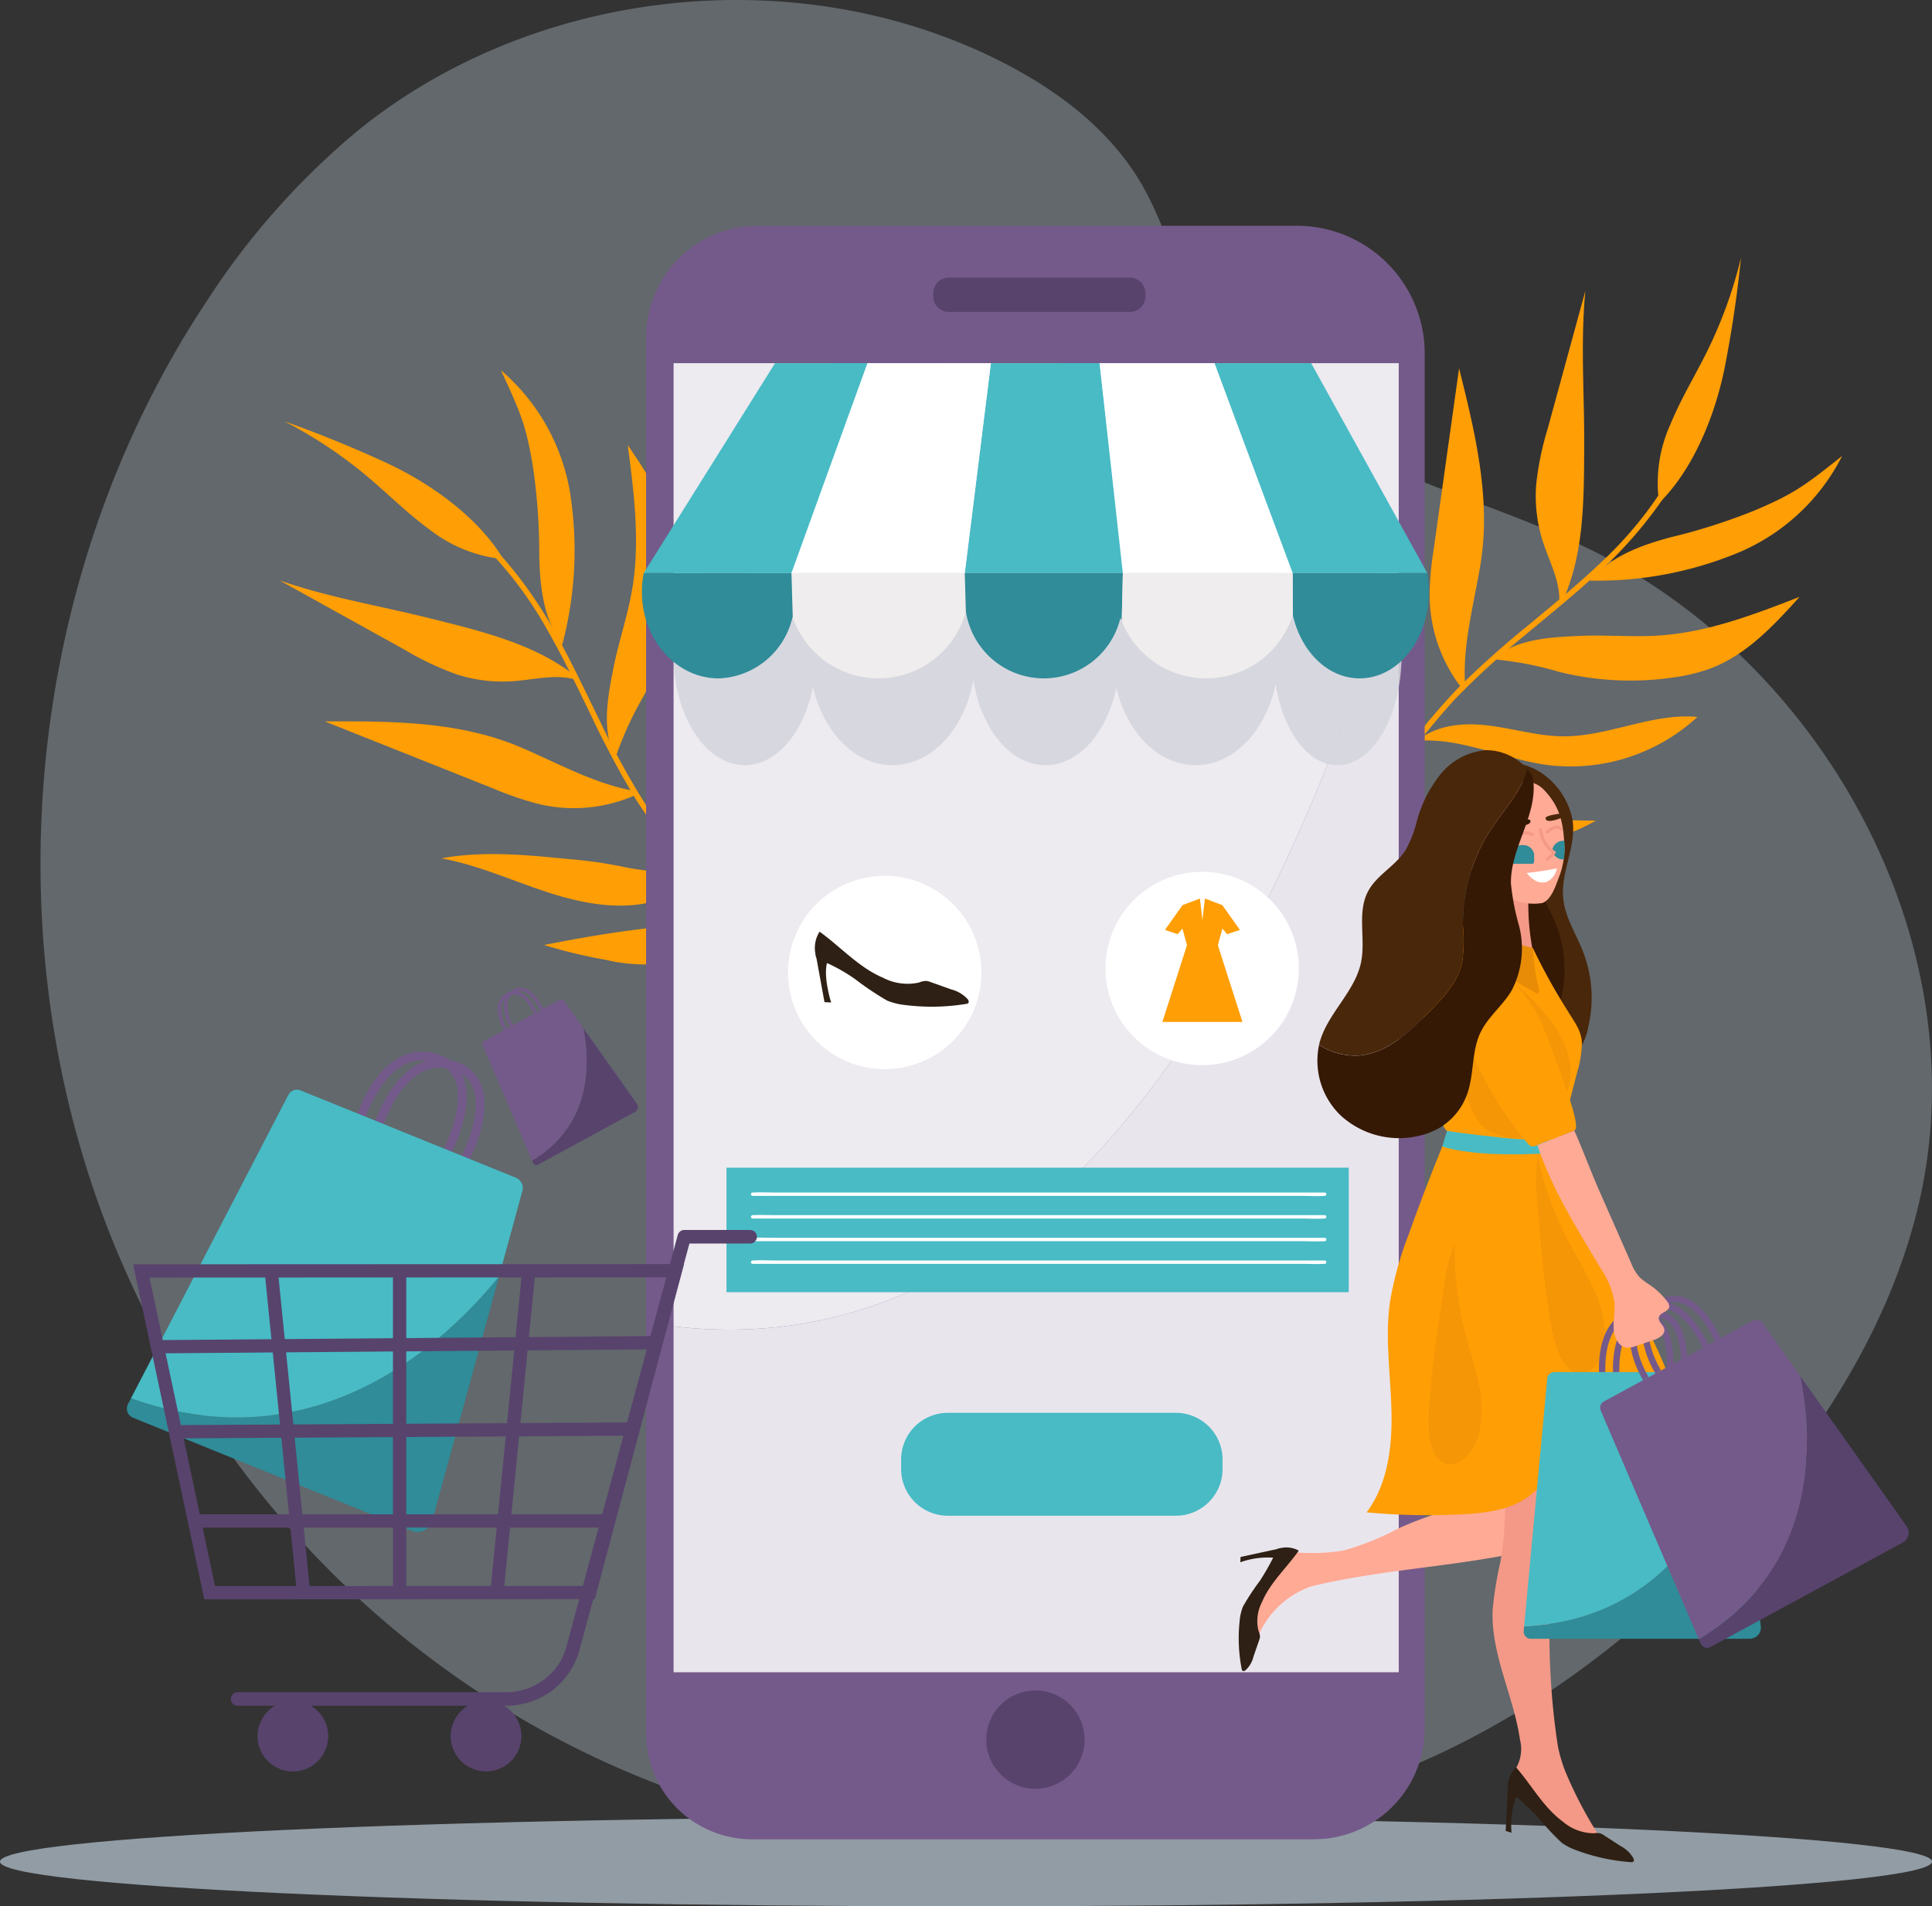 <svg id="Group_427" data-name="Group 427" xmlns="http://www.w3.org/2000/svg" xmlns:xlink="http://www.w3.org/1999/xlink" width="174.394" height="172.122" viewBox="0 0 174.394 172.122">
  <rect x="0" y="0" width="174.394" height="172.122" fill="#333333" stroke="none"/>
  <defs>
    <clipPath id="clip-path">
      <rect id="Rectangle_1350" data-name="Rectangle 1350" width="174.394" height="172.122" fill="none"/>
    </clipPath>
    <clipPath id="clip-path-3">
      <rect id="Rectangle_1327" data-name="Rectangle 1327" width="170.739" height="165.853" fill="none"/>
    </clipPath>
    <clipPath id="clip-path-4">
      <rect id="Rectangle_1328" data-name="Rectangle 1328" width="174.394" height="8.071" fill="none"/>
    </clipPath>
    <clipPath id="clip-path-5">
      <rect id="Rectangle_1329" data-name="Rectangle 1329" width="65.456" height="87.266" fill="none"/>
    </clipPath>
    <clipPath id="clip-path-6">
      <rect id="Rectangle_1330" data-name="Rectangle 1330" width="65.456" height="101.2" fill="none"/>
    </clipPath>
    <clipPath id="clip-path-7">
      <rect id="Rectangle_1331" data-name="Rectangle 1331" width="65.719" height="36.296" fill="none"/>
    </clipPath>
    <clipPath id="clip-path-8">
      <rect id="Rectangle_1332" data-name="Rectangle 1332" width="13.618" height="9.504" fill="none"/>
    </clipPath>
    <clipPath id="clip-path-9">
      <rect id="Rectangle_1333" data-name="Rectangle 1333" width="14.271" height="9.504" fill="none"/>
    </clipPath>
    <clipPath id="clip-path-10">
      <rect id="Rectangle_1334" data-name="Rectangle 1334" width="12.3" height="9.504" fill="none"/>
    </clipPath>
    <clipPath id="clip-path-11">
      <rect id="Rectangle_1336" data-name="Rectangle 1336" width="33.591" height="23.068" fill="none"/>
    </clipPath>
    <clipPath id="clip-path-12">
      <rect id="Rectangle_1343" data-name="Rectangle 1343" width="4.771" height="19.981" fill="none"/>
    </clipPath>
    <clipPath id="clip-path-13">
      <rect id="Rectangle_1344" data-name="Rectangle 1344" width="6.245" height="19.57" fill="none"/>
    </clipPath>
    <clipPath id="clip-path-14">
      <rect id="Rectangle_1345" data-name="Rectangle 1345" width="10.206" height="14.17" fill="none"/>
    </clipPath>
    <clipPath id="clip-path-15">
      <rect id="Rectangle_1346" data-name="Rectangle 1346" width="2.22" height="1.682" fill="none"/>
    </clipPath>
    <clipPath id="clip-path-16">
      <rect id="Rectangle_1347" data-name="Rectangle 1347" width="1.123" height="1.674" fill="none"/>
    </clipPath>
    <clipPath id="clip-path-17">
      <rect id="Rectangle_1348" data-name="Rectangle 1348" width="21.409" height="17.644" fill="none"/>
    </clipPath>
  </defs>
  <g id="Group_426" data-name="Group 426" clip-path="url(#clip-path)">
    <g id="Group_425" data-name="Group 425">
      <g id="Group_424" data-name="Group 424" clip-path="url(#clip-path)">
        <g id="Group_381" data-name="Group 381" transform="translate(3.655)" opacity="0.3">
          <g id="Group_380" data-name="Group 380">
            <g id="Group_379" data-name="Group 379" clip-path="url(#clip-path-3)">
              <path id="Path_529" data-name="Path 529" d="M79.888,165.853c-29.867-4.992-53.767-24.089-65.826-51.866s-9.073-61.571,7.673-86.8A67.849,67.849,0,0,1,35.56,11.641c15.7-12.6,38.722-15.258,56.878-6.576,5.458,2.61,10.615,6.3,13.663,11.529,2.244,3.845,3.234,8.316,5.438,12.184,3.434,6.023,9.522,10.078,15.828,12.961s13.021,4.818,19.244,7.872c21.239,10.425,34.95,35.623,29.749,58.7-2.42,10.738-8.455,20.373-15.674,28.683-14.153,16.291-34.721,28.571-56.253,27.13" transform="translate(-6.727 0)" fill="#d1e3f1"/>
            </g>
          </g>
        </g>
        <g id="Group_384" data-name="Group 384" transform="translate(0 164.051)" opacity="0.6">
          <g id="Group_383" data-name="Group 383">
            <g id="Group_382" data-name="Group 382" clip-path="url(#clip-path-4)">
              <path id="Path_530" data-name="Path 530" d="M174.394,305.955c0,2.229-39.039,4.036-87.2,4.036S0,308.183,0,305.955s39.039-4.036,87.2-4.036,87.2,1.807,87.2,4.036" transform="translate(0 -301.919)" fill="#d1e3f1"/>
            </g>
          </g>
        </g>
        <path id="Path_531" data-name="Path 531" d="M221.415,116.566A31.351,31.351,0,0,1,226,108.159a71.522,71.522,0,0,1,6.2-7.891,71.8,71.8,0,0,1,6.329-5.789c2.21-1.845,4.454-3.652,6.569-5.609a38.076,38.076,0,0,0,5.626-6.33q.3-.434.578-.879c.171-.271-.258-.52-.429-.25a34.693,34.693,0,0,1-5.481,6.5c-2.082,1.986-4.314,3.8-6.526,5.641a84.091,84.091,0,0,0-6.42,5.742,64.653,64.653,0,0,0-6.238,7.723,38.043,38.043,0,0,0-4.879,8.3q-.212.551-.391,1.113c-.1.3.382.436.479.132" transform="translate(-100.882 -37.123)" fill="#ff9e05"/>
        <path id="Path_532" data-name="Path 532" d="M275.495,64.974a12.791,12.791,0,0,1,1.028-7.128c.922-2.253,2.2-4.34,3.28-6.522a40.514,40.514,0,0,0,3.079-8.493q-.5,4.933-1.449,9.8c-.837,4.293-2.815,9.277-5.939,12.338" transform="translate(-125.729 -19.558)" fill="#ff9e05"/>
        <path id="Path_533" data-name="Path 533" d="M264.493,86.581c1.84-1.906,4.454-2.837,7.016-3.508a53.283,53.283,0,0,0,7.542-2.428c3.381-1.45,4.334-2.109,7.806-4.885a18.549,18.549,0,0,1-9.293,8.7,33.26,33.26,0,0,1-13.518,2.558" transform="translate(-120.574 -34.595)" fill="#ff9e05"/>
        <path id="Path_534" data-name="Path 534" d="M257.237,76.559c.148-1.919-.855-3.71-1.451-5.54a13.5,13.5,0,0,1-.625-5.166A26.917,26.917,0,0,1,256.2,60.78l3.405-12.462c-.455,4.688-.079,9.413-.106,14.124s.005,9.741-2,14" transform="translate(-116.499 -22.064)" fill="#ff9e05"/>
        <path id="Path_535" data-name="Path 535" d="M248.762,104.434c1.97-1.462,4.825-1.616,7.276-1.726s4.909.129,7.355-.046c4.351-.309,8.495-1.9,12.563-3.48-2.3,2.539-4.719,5.161-7.909,6.412a15.78,15.78,0,0,1-3.47.863,26.889,26.889,0,0,1-10.236-.477,30.707,30.707,0,0,0-5.757-1.137" transform="translate(-113.513 -45.291)" fill="#ff9e05"/>
        <path id="Path_536" data-name="Path 536" d="M240.452,90.141a13.692,13.692,0,0,1-2.951-8.757,28.594,28.594,0,0,1,.362-3.818q1.147-8.181,2.294-16.363c1.45,5.806,2.909,11.81,1.931,17.714-.61,3.684-1.682,7.477-1.368,11.2" transform="translate(-108.452 -27.948)" fill="#ff9e05"/>
        <path id="Path_537" data-name="Path 537" d="M235.478,121.258c1.719-1.47,4.195-1.665,6.439-1.386s4.444.958,6.706.973c4.1.027,8.044-2.133,12.127-1.749a16.894,16.894,0,0,1-13.679,4.32c-3.762-.53-7.807-2.489-11.592-2.158" transform="translate(-107.529 -54.363)" fill="#ff9e05"/>
        <path id="Path_538" data-name="Path 538" d="M227.771,109.081a33.639,33.639,0,0,0-2.366-3.427c-1.875-2.884-2.137-6.525-1.9-9.957s.92-6.85.713-10.283c1.571,3.5,2.126,7.364,2.665,11.166a40.472,40.472,0,0,1,.494,4.94c.047,2.645.862,4.958.392,7.561" transform="translate(-102.028 -39.003)" fill="#ff9e05"/>
        <path id="Path_539" data-name="Path 539" d="M228.629,133.918c1.189-1.3,3.275-.983,5-.622a71.7,71.7,0,0,0,14.839,1.514c-5.929,3.4-14.508,3.382-19.84-.892" transform="translate(-104.401 -60.723)" fill="#ff9e05"/>
        <path id="Path_540" data-name="Path 540" d="M220.722,122.175a17.016,17.016,0,0,1-4.514-4.963,15.25,15.25,0,0,1-1.3-6.08,45.139,45.139,0,0,1-.023-5.725c2.325,5.01,4.9,11.051,5.909,16.482" transform="translate(-98.087 -48.133)" fill="#ff9e05"/>
        <path id="Path_541" data-name="Path 541" d="M108.772,128.616a31.356,31.356,0,0,1-7.076-6.452,71.434,71.434,0,0,1-6.193-7.894,71.936,71.936,0,0,1-4.12-7.523c-1.267-2.585-2.489-5.2-3.887-7.713a38.1,38.1,0,0,0-4.813-6.969q-.35-.392-.716-.77c-.223-.23-.567.127-.345.357a34.681,34.681,0,0,1,5.015,6.869c1.434,2.494,2.671,5.094,3.93,7.679a84.325,84.325,0,0,0,4.052,7.6,64.718,64.718,0,0,0,6.02,7.894,38.058,38.058,0,0,0,6.9,6.711q.485.337.989.645c.273.166.513-.267.242-.434" transform="translate(-37.239 -41.655)" fill="#ff9e05"/>
        <path id="Path_542" data-name="Path 542" d="M67,82.453a12.792,12.792,0,0,1-6.681-2.692c-1.969-1.431-3.693-3.168-5.555-4.736a40.493,40.493,0,0,0-7.518-5.009q4.673,1.656,9.181,3.736c3.971,1.833,8.343,4.939,10.574,8.7" transform="translate(-21.573 -31.973)" fill="#ff9e05"/>
        <path id="Path_543" data-name="Path 543" d="M88.42,85.813c-1.414-2.239-1.7-5-1.741-7.648a53.285,53.285,0,0,0-.567-7.9c-.6-3.629-1.019-4.711-2.891-8.743a18.547,18.547,0,0,1,6.245,11.094,33.261,33.261,0,0,1-.726,13.738" transform="translate(-38.002 -28.092)" fill="#ff9e05"/>
        <path id="Path_544" data-name="Path 544" d="M73.3,105.441c-1.829-.6-3.807-.051-5.727.093a13.487,13.487,0,0,1-5.166-.619,26.919,26.919,0,0,1-4.681-2.217l-11.3-6.269c4.446,1.556,9.125,2.313,13.694,3.458s9.464,2.309,13.128,5.269" transform="translate(-21.203 -44.033)" fill="#ff9e05"/>
        <path id="Path_545" data-name="Path 545" d="M101.348,101.611c-.951-2.26-.423-5.071.052-7.477s1.29-4.738,1.7-7.156c.734-4.3.17-8.7-.4-13.029,1.92,2.837,3.893,5.81,4.349,9.205a15.734,15.734,0,0,1,.015,3.575,26.889,26.889,0,0,1-2.894,9.83,30.759,30.759,0,0,0-2.473,5.322" transform="translate(-46.038 -33.768)" fill="#ff9e05"/>
        <path id="Path_546" data-name="Path 546" d="M82.144,126.461a13.694,13.694,0,0,1-9.208.785,28.6,28.6,0,0,1-3.623-1.258l-15.349-6.116c5.983-.029,12.163-.02,17.665,2.332,3.434,1.468,6.864,3.41,10.553,3.989" transform="translate(-24.642 -54.736)" fill="#ff9e05"/>
        <path id="Path_547" data-name="Path 547" d="M111.947,120.235c-1.019-2.019-.621-4.471.183-6.584s1.987-4.09,2.538-6.283c1-3.976-.161-8.32,1.182-12.195a16.89,16.89,0,0,1,.947,14.313c-1.408,3.53-4.272,6.993-4.85,10.748" transform="translate(-50.841 -43.46)" fill="#ff9e05"/>
        <path id="Path_548" data-name="Path 548" d="M97.155,144.482a33.642,33.642,0,0,0-3.891,1.484c-3.247,1.136-6.846.525-10.123-.522s-6.434-2.521-9.819-3.135c3.777-.694,7.659-.316,11.48.064a40.5,40.5,0,0,1,4.916.693c2.58.582,5.02.34,7.438,1.415" transform="translate(-33.482 -64.808)" fill="#ff9e05"/>
        <path id="Path_549" data-name="Path 549" d="M121.713,134.687c-.982-1.464-.177-3.414.584-5.005a71.688,71.688,0,0,0,5-14.055c1.89,6.566-.161,14.9-5.579,19.06" transform="translate(-55.372 -52.8)" fill="#ff9e05"/>
        <path id="Path_550" data-name="Path 550" d="M108.059,153.761a17.009,17.009,0,0,1-5.893,3.205,15.246,15.246,0,0,1-6.215-.179,45.085,45.085,0,0,1-5.567-1.338c5.419-1.068,11.9-2.137,17.414-1.824" transform="translate(-41.273 -70.126)" fill="#ff9e05"/>
        <path id="Path_551" data-name="Path 551" d="M167.618,183.2H116.892a9.561,9.561,0,0,1-9.561-9.561V47.591A10.073,10.073,0,0,1,117.4,37.518h48.675a11.539,11.539,0,0,1,11.539,11.538V173.2a10,10,0,0,1-10,10" transform="translate(-49.012 -17.132)" fill="#745a8a"/>
        <path id="Path_552" data-name="Path 552" d="M172.783,49.235H156.445a1.408,1.408,0,0,1-1.408-1.408v-.286a1.407,1.407,0,0,1,1.408-1.407h16.338a1.407,1.407,0,0,1,1.407,1.407v.286a1.408,1.408,0,0,1-1.407,1.408" transform="translate(-70.796 -21.067)" fill="#58436d"/>
        <path id="Path_553" data-name="Path 553" d="M172.718,285.339a4.438,4.438,0,1,1-4.439-4.438,4.438,4.438,0,0,1,4.439,4.438" transform="translate(-74.816 -128.27)" fill="#58436d"/>
        <g id="Group_387" data-name="Group 387" transform="translate(60.802 32.79)" opacity="0.87">
          <g id="Group_386" data-name="Group 386">
            <g id="Group_385" data-name="Group 385" clip-path="url(#clip-path-5)">
              <path id="Path_554" data-name="Path 554" d="M177.356,77.345v-17H111.9v86.971c40.46,4.688,59.332-47.808,65.456-69.972" transform="translate(-111.9 -60.346)" fill="#fff"/>
            </g>
          </g>
        </g>
        <g id="Group_390" data-name="Group 390" transform="translate(60.802 49.789)" opacity="0.84">
          <g id="Group_389" data-name="Group 389">
            <g id="Group_388" data-name="Group 388" clip-path="url(#clip-path-6)">
              <path id="Path_555" data-name="Path 555" d="M111.9,161.6v31.228h65.456V91.632c-6.124,22.164-25,74.659-65.456,69.972" transform="translate(-111.9 -91.631)" fill="#fff"/>
            </g>
          </g>
        </g>
        <g id="Group_393" data-name="Group 393" transform="translate(60.802 32.79)" opacity="0.87">
          <g id="Group_392" data-name="Group 392">
            <g id="Group_391" data-name="Group 391" clip-path="url(#clip-path-7)">
              <path id="Path_556" data-name="Path 556" d="M177.481,84.521l-9.7-24.176H123.02L112.054,84.521a15.3,15.3,0,0,0-.153,2.162c0,5.5,2.877,9.959,6.427,9.959,2.9,0,5.355-2.983,6.152-7.078,0,.022.012.043.017.066.945,4.061,3.792,7.012,7.159,7.012,3.557,0,6.532-3.293,7.3-7.708l0-.018c.681,4.424,3.341,7.726,6.52,7.726,3,0,5.535-2.934,6.386-6.977.031.133.07.26.105.391,1.041,3.838,3.8,6.586,7.048,6.586,3.452,0,6.357-3.1,7.228-7.32,0,.011,0,.023.006.034.679,4.2,2.917,7.285,5.575,7.285,3.2,0,5.788-4.458,5.788-9.959a16.945,16.945,0,0,0-.138-2.162" transform="translate(-111.9 -60.346)" fill="#d3d5dd"/>
            </g>
          </g>
        </g>
        <path id="Path_557" data-name="Path 557" d="M162.633,60.345,160.276,79.3h14.339l-2.173-18.956Z" transform="translate(-73.188 -27.556)" fill="#48bbc5"/>
        <path id="Path_558" data-name="Path 558" d="M138.262,60.345,131.32,79.3h15.733l2.358-18.956Z" transform="translate(-59.966 -27.556)" fill="#fff"/>
        <path id="Path_559" data-name="Path 559" d="M118.794,60.345,106.939,79.3h13.332l6.857-18.956Z" transform="translate(-48.833 -27.556)" fill="#48bbc5"/>
        <path id="Path_560" data-name="Path 560" d="M220.965,79.3,210.481,60.345h-8.727L208.7,79.3Z" transform="translate(-92.129 -27.556)" fill="#48bbc5"/>
        <path id="Path_561" data-name="Path 561" d="M193.038,60.345H182.666l2.1,18.956H200.1Z" transform="translate(-83.413 -27.556)" fill="#fff"/>
        <path id="Path_562" data-name="Path 562" d="M131.476,95.231l.12,4.006a8.186,8.186,0,0,0,15.632-.546l-.1-3.46Z" transform="translate(-60.037 -43.486)" fill="#efeded"/>
        <g id="Group_396" data-name="Group 396" transform="translate(57.941 51.745)" style="isolation: isolate">
          <g id="Group_395" data-name="Group 395">
            <g id="Group_394" data-name="Group 394" clip-path="url(#clip-path-8)">
              <path id="Path_563" data-name="Path 563" d="M106.8,95.231a8.767,8.767,0,0,0-.166,1.7c0,4.313,3.111,7.808,6.948,7.808a7.106,7.106,0,0,0,6.651-5.549c.005.018.013.034.018.052l-.119-4.006Z" transform="translate(-106.634 -95.231)" fill="#2f8c98"/>
            </g>
          </g>
        </g>
        <g id="Group_399" data-name="Group 399" transform="translate(87.087 51.745)" style="isolation: isolate">
          <g id="Group_398" data-name="Group 398">
            <g id="Group_397" data-name="Group 397" clip-path="url(#clip-path-9)">
              <path id="Path_564" data-name="Path 564" d="M160.275,95.231l.1,3.46a.143.143,0,0,0,0-.014,7.111,7.111,0,0,0,13.952.587c.034.1.076.2.114.306l.1-4.339Z" transform="translate(-160.275 -95.231)" fill="#2f8c98"/>
            </g>
          </g>
        </g>
        <g id="Group_402" data-name="Group 402" transform="translate(116.686 51.745)" style="isolation: isolate">
          <g id="Group_401" data-name="Group 401">
            <g id="Group_400" data-name="Group 400" clip-path="url(#clip-path-10)">
              <path id="Path_565" data-name="Path 565" d="M226.9,95.231h-12.15l.015,3.792c.735,3.294,3.153,5.712,6.027,5.712,3.456,0,6.257-3.5,6.257-7.808a9.669,9.669,0,0,0-.149-1.7" transform="translate(-214.748 -95.231)" fill="#2f8c98"/>
            </g>
          </g>
        </g>
        <path id="Path_566" data-name="Path 566" d="M186.457,95.231l-.1,4.339A8.2,8.2,0,0,0,201.794,99c0,.009,0,.017.007.027l-.016-3.792Z" transform="translate(-85.099 -43.486)" fill="#efeded"/>
        <path id="Path_567" data-name="Path 567" d="M148.364,154.261a8.729,8.729,0,1,1-8.729-8.729,8.729,8.729,0,0,1,8.729,8.729" transform="translate(-59.776 -66.456)" fill="#fff"/>
        <path id="Path_568" data-name="Path 568" d="M135.773,157.343a15.353,15.353,0,0,1,3.274,1.771,26.5,26.5,0,0,0,2.878,1.926,6.04,6.04,0,0,0,1.671.4,19.15,19.15,0,0,0,5.442-.108.318.318,0,0,0,.2-.082c.081-.094.023-.239-.051-.338a3.028,3.028,0,0,0-1.493-.89l-1.868-.666a1.4,1.4,0,0,0-.434-.1,1.93,1.93,0,0,0-.619.148,4.79,4.79,0,0,1-3.255-.444c-2.169-.923-3.8-2.781-5.705-4.15a2.74,2.74,0,0,0-.384,1.959,1.463,1.463,0,0,0,.106.447.424.424,0,0,0,.242.134" transform="translate(-61.832 -70.689)" fill="#2e2014"/>
        <path id="Path_569" data-name="Path 569" d="M135.637,159.231l.724,3.962.6.034s-.88-2.717-.227-3.977" transform="translate(-61.937 -72.711)" fill="#2e2014"/>
        <path id="Path_570" data-name="Path 570" d="M201.1,153.593a8.729,8.729,0,1,1-8.729-8.729,8.729,8.729,0,0,1,8.729,8.729" transform="translate(-83.858 -66.151)" fill="#fff"/>
        <path id="Path_571" data-name="Path 571" d="M198.107,153.519l.411-1.493.431.5,1.149-.383-1.589-2.24-1.57-.593-.225,1.954-.225-1.954-1.57.593-1.589,2.24,1.149.383.431-.5.412,1.493-2.221,6.93h7.227Z" transform="translate(-88.177 -68.18)" fill="#ff9e05"/>
        <rect id="Rectangle_1335" data-name="Rectangle 1335" width="56.169" height="11.241" transform="translate(65.577 105.431)" fill="#48bbc5"/>
        <path id="Path_572" data-name="Path 572" d="M124.891,198.449h49.563c.664,0,1.343.041,2.007,0,.028,0,.057,0,.085,0a.153.153,0,0,0,0-.305H126.983c-.665,0-1.343-.041-2.007,0-.028,0-.057,0-.085,0a.153.153,0,0,0,0,.305" transform="translate(-56.963 -90.472)" fill="#fff"/>
        <path id="Path_573" data-name="Path 573" d="M124.891,202.213h49.563c.664,0,1.343.041,2.007,0,.028,0,.057,0,.085,0a.153.153,0,0,0,0-.305H126.983c-.665,0-1.343-.041-2.007,0-.028,0-.057,0-.085,0a.153.153,0,0,0,0,.305" transform="translate(-56.963 -92.191)" fill="#fff"/>
        <path id="Path_574" data-name="Path 574" d="M124.891,205.978h49.563c.664,0,1.343.041,2.007,0,.028,0,.057,0,.085,0a.153.153,0,0,0,0-.305H126.983c-.665,0-1.343-.041-2.007,0-.028,0-.057,0-.085,0a.153.153,0,0,0,0,.305" transform="translate(-56.963 -93.91)" fill="#fff"/>
        <path id="Path_575" data-name="Path 575" d="M124.891,209.741h49.563c.664,0,1.343.041,2.007,0,.028,0,.057,0,.085,0a.153.153,0,0,0,0-.305H126.983c-.665,0-1.343-.041-2.007,0-.028,0-.057,0-.085,0a.153.153,0,0,0,0,.305" transform="translate(-56.963 -95.628)" fill="#fff"/>
        <path id="Path_576" data-name="Path 576" d="M174.5,244.06H153.916a4.216,4.216,0,0,1-4.216-4.216v-.857a4.216,4.216,0,0,1,4.216-4.216H174.5a4.216,4.216,0,0,1,4.215,4.216v.857a4.216,4.216,0,0,1-4.215,4.216" transform="translate(-68.359 -107.206)" fill="#48bbc5"/>
        <path id="Path_577" data-name="Path 577" d="M67.9,183.822l-.7-.362c.02-.038,1.929-3.785,1-6.121a2.689,2.689,0,0,0-1.732-1.576,3.506,3.506,0,0,0-2.794.137c-2.338,1.156-3.519,4.671-3.531,4.706l-.75-.246c.052-.157,1.294-3.861,3.928-5.166a4.27,4.27,0,0,1,3.4-.176,3.461,3.461,0,0,1,2.206,2.03c1.067,2.672-.942,6.608-1.027,6.775" transform="translate(-27.117 -79.796)" fill="#745a8a"/>
        <path id="Path_578" data-name="Path 578" d="M70.867,185.027l-.7-.362c.02-.038,1.929-3.785,1-6.121a2.687,2.687,0,0,0-1.732-1.576,3.506,3.506,0,0,0-2.794.137c-2.338,1.156-3.519,4.671-3.531,4.705l-.75-.246c.052-.157,1.294-3.861,3.928-5.166a4.267,4.267,0,0,1,3.4-.176,3.463,3.463,0,0,1,2.206,2.03c1.067,2.672-.942,6.608-1.027,6.775" transform="translate(-28.474 -80.346)" fill="#745a8a"/>
        <g id="Group_405" data-name="Group 405" transform="translate(11.452 115.248)" style="isolation: isolate">
          <g id="Group_404" data-name="Group 404">
            <g id="Group_403" data-name="Group 403" clip-path="url(#clip-path-11)">
              <path id="Path_579" data-name="Path 579" d="M48.637,234.156,54.668,212.1c-4.948,6.1-16.562,16.938-33.223,11.012l-.269.517a.888.888,0,0,0,.454,1.231l25.161,10.207a1.377,1.377,0,0,0,1.845-.913" transform="translate(-21.076 -212.102)" fill="#2f8c98"/>
            </g>
          </g>
        </g>
        <path id="Path_580" data-name="Path 580" d="M54.977,197.934l2.112-7.722a1,1,0,0,0-.589-1.191l-19.426-7.88a.881.881,0,0,0-1.115.411L21.754,208.946c16.662,5.925,28.275-4.914,33.223-11.012" transform="translate(-9.934 -82.686)" fill="#48bbc5"/>
        <path id="Path_581" data-name="Path 581" d="M86.216,166.618l-.266.115c-.006-.014-.623-1.427-1.5-1.707a.986.986,0,0,0-.85.124,1.285,1.285,0,0,0-.611.823,3.351,3.351,0,0,0,.512,2.1l-.245.155a3.581,3.581,0,0,1-.549-2.315,1.566,1.566,0,0,1,.742-1.006,1.27,1.27,0,0,1,1.089-.153c1.005.32,1.653,1.805,1.68,1.868" transform="translate(-37.744 -75.204)" fill="#745a8a"/>
        <path id="Path_582" data-name="Path 582" d="M87.249,166.057l-.266.114c-.006-.014-.623-1.427-1.5-1.706a.986.986,0,0,0-.85.123,1.285,1.285,0,0,0-.611.824,3.354,3.354,0,0,0,.512,2.1l-.245.155a3.58,3.58,0,0,1-.549-2.315,1.565,1.565,0,0,1,.742-1.005,1.271,1.271,0,0,1,1.088-.153c1.006.32,1.653,1.805,1.681,1.868" transform="translate(-38.216 -74.948)" fill="#745a8a"/>
        <path id="Path_583" data-name="Path 583" d="M97.855,177.663l-4.845-6.841c.577,2.821.945,8.635-4.611,11.976l.084.2a.326.326,0,0,0,.454.158l8.748-4.754a.5.5,0,0,0,.171-.735" transform="translate(-40.366 -78.004)" fill="#58436d"/>
        <path id="Path_584" data-name="Path 584" d="M89.243,168.679l-1.7-2.4a.367.367,0,0,0-.475-.11l-6.753,3.67a.321.321,0,0,0-.143.411l4.456,10.4c5.556-3.341,5.187-9.155,4.611-11.976" transform="translate(-36.599 -75.861)" fill="#745a8a"/>
        <path id="Path_585" data-name="Path 585" d="M28.54,240.321,22.113,210.07l49.729-.02-8.055,30.256Zm-4.949-29.054,5.918,27.857,33.357-.015,7.419-27.861Z" transform="translate(-10.098 -95.917)" fill="#58436d"/>
        <rect id="Rectangle_1337" data-name="Rectangle 1337" width="45.028" height="1.197" transform="translate(14.201 120.998) rotate(-0.468)" fill="#58436d"/>
        <rect id="Rectangle_1338" data-name="Rectangle 1338" width="40.824" height="1.197" transform="matrix(1, -0.006, 0.006, 1, 16.335, 128.671)" fill="#58436d"/>
        <rect id="Rectangle_1339" data-name="Rectangle 1339" width="37.046" height="1.197" transform="translate(17.552 136.728)" fill="#58436d"/>
        <path id="Path_586" data-name="Path 586" d="M85.26,204.379l-5.973,0a.623.623,0,0,0-.589.448l-.765,2.829q-.948,3.509-1.9,7.016-1.227,4.537-2.453,9.073l-2.441,9.03-1.833,6.778-.513,1.9a8.536,8.536,0,0,1-.454,1.409,5.635,5.635,0,0,1-5.06,3.254c-.408,0-.815,0-1.223,0l-7.409,0-9.439,0-5.971,0h-.292a.611.611,0,0,0,0,1.221l4.344,0,9.192,0,8.4,0h2.147a7.084,7.084,0,0,0,3.927-1.087,6.91,6.91,0,0,0,2.88-3.983q.159-.584.315-1.167.787-2.912,1.575-5.826l2.354-8.706,2.523-9.331,2.109-7.8,1.107-4.093c.016-.062.034-.125.051-.187l-.589.448,5.973,0a.611.611,0,0,0,0-1.221" transform="translate(-17.516 -93.327)" fill="#58436d"/>
        <path id="Path_587" data-name="Path 587" d="M49.165,285.812a3.188,3.188,0,1,1-3.19-3.186,3.188,3.188,0,0,1,3.19,3.186" transform="translate(-19.539 -129.058)" fill="#58436d"/>
        <path id="Path_588" data-name="Path 588" d="M48.811,287.678a.969.969,0,1,1-.969-.968.969.969,0,0,1,.969.968" transform="translate(-21.405 -130.923)" fill="#58436d"/>
        <path id="Path_589" data-name="Path 589" d="M81.25,285.8a3.188,3.188,0,1,1-3.19-3.187,3.189,3.189,0,0,1,3.19,3.187" transform="translate(-34.19 -129.052)" fill="#58436d"/>
        <path id="Path_590" data-name="Path 590" d="M81.019,287.665a.969.969,0,1,1-.969-.968.969.969,0,0,1,.969.968" transform="translate(-36.112 -130.917)" fill="#58436d"/>
        <rect id="Rectangle_1340" data-name="Rectangle 1340" width="1.197" height="29.201" transform="translate(23.888 114.806) rotate(-5.735)" fill="#58436d"/>
        <rect id="Rectangle_1341" data-name="Rectangle 1341" width="29.201" height="1.197" transform="translate(44.262 143.736) rotate(-84.349)" fill="#58436d"/>
        <rect id="Rectangle_1342" data-name="Rectangle 1342" width="1.197" height="29.056" transform="translate(35.473 114.742)" fill="#58436d"/>
        <path id="Path_591" data-name="Path 591" d="M208.229,249.07a13.779,13.779,0,0,1,1.423-2.949l.483.137a12.126,12.126,0,0,0,.908-2.221,17.828,17.828,0,0,0,5.22-.073,24.722,24.722,0,0,0,4.937-1.985,32.047,32.047,0,0,1,12.329-2.847,1.648,1.648,0,0,0,.9-.2c.479-.329.46-1.034.351-1.605a13.5,13.5,0,0,0-1.971-4.87l5.317-4.776c1.353,3.469,1.076,3.928,1.723,6.8.107.472.561,3.081.613,3.563.211,1.931-.154,3.7-2.629,4.545-8.45,2.883-16.243,2.644-24.437,4.6a8.073,8.073,0,0,0-4.928,4.729,3.146,3.146,0,0,1-.242-2.863" transform="translate(-94.986 -103.971)" fill="#ffaa95"/>
        <path id="Path_592" data-name="Path 592" d="M211.209,257.436a2.334,2.334,0,0,0-1.628-.237,1.265,1.265,0,0,0-.367.1l-3.265.709-.017.478a7.215,7.215,0,0,1,2.962-.414,22.988,22.988,0,0,1-1.191,2.076,21.427,21.427,0,0,0-1.54,2.344,4.653,4.653,0,0,0-.3,1.337,14.5,14.5,0,0,0,.191,4.3.24.24,0,0,0,.071.152c.079.061.2.009.279-.052a2.439,2.439,0,0,0,.709-1.212q.258-.751.516-1.5a1.111,1.111,0,0,0,.079-.347,1.462,1.462,0,0,0-.135-.485,3.676,3.676,0,0,1,.307-2.592c.723-1.749,2.23-3.1,3.326-4.658" transform="translate(-93.97 -117.428)" fill="#2e2014"/>
        <path id="Path_593" data-name="Path 593" d="M250.421,265.061c-.575-3.986-2.666-7.755-2.458-11.777a33.909,33.909,0,0,1,.684-4.205,27.4,27.4,0,0,0-.324-11.174l6.343-1.377c.446,8.848-1.976,13.077-1.516,21.924a64.844,64.844,0,0,0,.694,7.2,12.963,12.963,0,0,0,.749,2.48c.028.063.057.124.084.191a36.76,36.76,0,0,0,2.8,5.3,5,5,0,0,1-2.013.208c-.994-.139-3.678-2.626-4.233-3.616a14.54,14.54,0,0,1-.816-1.835c-.183-.137-.366-.274-.552-.407a3.448,3.448,0,0,0,.559-2.909" transform="translate(-113.223 -108.007)" fill="#f49987"/>
        <path id="Path_594" data-name="Path 594" d="M261.667,301.895a2.761,2.761,0,0,0-1.139-1.1l-1.518-.983a1.29,1.29,0,0,0-.363-.184,1.762,1.762,0,0,0-.58,0,4.369,4.369,0,0,1-2.8-1.076c-1.732-1.274-2.786-3.265-4.194-4.878a2.5,2.5,0,0,0-.751,1.658,1.335,1.335,0,0,0,0,.418l-.187,3.668.527.157a7.579,7.579,0,0,1,.427-3.262,26.114,26.114,0,0,1,1.956,1.864,24.129,24.129,0,0,0,2.151,2.313,5.515,5.515,0,0,0,1.4.7,17.475,17.475,0,0,0,4.853,1.044.282.282,0,0,0,.191-.031c.092-.067.07-.207.026-.31" transform="translate(-114.222 -134.102)" fill="#2e2014"/>
        <path id="Path_595" data-name="Path 595" d="M245.8,127.489c1.751-1.506,4.3-.424,5.453.605a6.566,6.566,0,0,1,2.266,3.928c.3,2.329-1.083,4.614-.861,6.951.162,1.715,1.163,3.219,1.79,4.824a11.52,11.52,0,0,1,.5,6.686,6.036,6.036,0,0,1-1.959,3.5,5.344,5.344,0,0,1-4.13.874,5.446,5.446,0,0,1-2.413-.967,5.37,5.37,0,0,1-1.839-2.884,11.327,11.327,0,0,1-.3-3.455" transform="translate(-111.556 -57.877)" fill="#49270b"/>
        <path id="Path_596" data-name="Path 596" d="M248.981,137.9a5.6,5.6,0,0,0,.091,4.443c.546,1.425,1.382,2.723,1.932,4.146a11.224,11.224,0,0,1,.578,5.973,4.837,4.837,0,0,1-1,2.386c-1.2,1.367-3.438,1.377-5.018.474a10.124,10.124,0,0,1-3.514-4.087" transform="translate(-110.53 -62.973)" fill="#351905"/>
        <path id="Path_597" data-name="Path 597" d="M248.791,141.014a3.25,3.25,0,0,1-.072,1.067,21.808,21.808,0,0,0,.782,9.26,1.759,1.759,0,0,1-1.208.114,48.154,48.154,0,0,1-6-3.447.347.347,0,0,1-.111-.1c-.081-.137.048-.3.163-.409a8.723,8.723,0,0,0,2.3-4.163,18.623,18.623,0,0,0,.47-4.782" transform="translate(-110.58 -63.269)" fill="#f49987"/>
        <path id="Path_598" data-name="Path 598" d="M246.3,155.152c-2-.149-3.355-2.108-5.227-2.813a.991.991,0,0,0-.6-.078,1.114,1.114,0,0,0-.588.581q-1.191,2.02-2.209,4.136a14.322,14.322,0,0,0-1.152,3.034,13.528,13.528,0,0,0,.146,5.446,38.244,38.244,0,0,0,1.467,5.493,1.151,1.151,0,0,0,1.037.956,61.643,61.643,0,0,0,8.666,1.463.8.8,0,0,0,.386-.026c.235-.095.325-.373.389-.618l1.647-6.359a10.143,10.143,0,0,0,.437-2.6c-.01-1.2-.7-1.985-1.306-3.015a53.221,53.221,0,0,1-3.1-5.6" transform="translate(-107.906 -69.519)" fill="#ff9e05"/>
        <path id="Path_599" data-name="Path 599" d="M242.73,188.356A59.179,59.179,0,0,0,247.88,199c.905,1.369,1.923,2.66,2.84,4.02a32.873,32.873,0,0,1,4.666,10.584,11.314,11.314,0,0,0-10.3,3.406c-1.155,1.263-2.031,2.8-3.41,3.819-1.706,1.254-3.928,1.519-6.042,1.628a59.174,59.174,0,0,1-8.6-.18c1.938-2.592,2.328-6.022,2.24-9.258s-.584-6.487-.141-9.692a30.749,30.749,0,0,1,1.668-6.064q1.713-4.807,3.682-9.517" transform="translate(-103.673 -85.729)" fill="#ff9e05"/>
        <g id="Group_408" data-name="Group 408" transform="translate(128.96 112.229)" opacity="0.52">
          <g id="Group_407" data-name="Group 407">
            <g id="Group_406" data-name="Group 406" clip-path="url(#clip-path-12)">
              <path id="Path_600" data-name="Path 600" d="M239.147,226.524c1.223.062,2.275-1.127,2.693-2.617a10.53,10.53,0,0,0-.029-4.819c-.328-1.606-.852-3.146-1.247-4.731a29.778,29.778,0,0,1-.873-7.811,16.458,16.458,0,0,0-.98,4.076c-.524,3.413-1.048,6.833-1.3,10.326-.142,1.96-.278,5.266,1.738,5.577" transform="translate(-237.338 -206.546)" fill="#ea8d07"/>
            </g>
          </g>
        </g>
        <g id="Group_411" data-name="Group 411" transform="translate(138.648 104.43)" opacity="0.52">
          <g id="Group_410" data-name="Group 410">
            <g id="Group_409" data-name="Group 409" clip-path="url(#clip-path-13)">
              <path id="Path_601" data-name="Path 601" d="M259.391,211.757c1.2-.222,1.953-1.622,2.016-3.168a10.528,10.528,0,0,0-1.141-4.682c-.689-1.488-1.555-2.865-2.3-4.316a29.782,29.782,0,0,1-2.652-7.4,16.433,16.433,0,0,0-.013,4.193c.278,3.441.556,6.89,1.116,10.347.314,1.94.944,5.187,2.978,5.025" transform="translate(-255.167 -192.192)" fill="#ea8d07"/>
            </g>
          </g>
        </g>
        <g id="Group_414" data-name="Group 414" transform="translate(131.564 88.582)" opacity="0.52">
          <g id="Group_413" data-name="Group 413">
            <g id="Group_412" data-name="Group 412" clip-path="url(#clip-path-14)">
              <path id="Path_602" data-name="Path 602" d="M242.6,164.422a16.212,16.212,0,0,0,.659,9.8,4.989,4.989,0,0,0,1.4,2.146,5.936,5.936,0,0,0,3.87.825,1.215,1.215,0,0,0,.751-.181,1.114,1.114,0,0,0,.31-.51c.359-.982,7.379-5.134-2.52-13.473" transform="translate(-242.131 -163.026)" fill="#ea8d07"/>
            </g>
          </g>
        </g>
        <path id="Path_603" data-name="Path 603" d="M249.68,155.9a18.086,18.086,0,0,0,.517,3.644c.043.172.027.431-.151.434a.292.292,0,0,1-.147-.053l-4.487-2.585a13.71,13.71,0,0,1-1.481-.941.47.47,0,0,1-.2-.242.49.49,0,0,1,.116-.361l1.041-1.576a.747.747,0,0,1,.252-.27c.26-.135.56.066.791.245a8.692,8.692,0,0,0,3.628,1.643" transform="translate(-111.295 -70.281)" fill="#e88c07"/>
        <path id="Path_604" data-name="Path 604" d="M240.028,187.934s8.931,1.312,10.21.636l.175,1.281s-7.14.68-10.814-.519Z" transform="translate(-109.41 -85.818)" fill="#48bbc5"/>
        <path id="Path_605" data-name="Path 605" d="M252.562,175.2c.77-.285-1.544-5.923-2.6-8.809a12.772,12.772,0,0,0-3.8-5.408,3.307,3.307,0,0,0-1.549-.828,2.554,2.554,0,0,0-2.61,2.041,6.451,6.451,0,0,0,.4,3.563,32.07,32.07,0,0,0,5.924,10.574.8.8,0,0,0,.358.284.814.814,0,0,0,.542-.1c1.174-.517,2.158-.8,3.332-1.32" transform="translate(-110.455 -73.125)" fill="#ff9e05"/>
        <path id="Path_606" data-name="Path 606" d="M241.876,135.551a9.52,9.52,0,0,0,4.777,4.753,4.694,4.694,0,0,0,3.032.5c.782-.3,1.157-1.461,1.455-2.244a7.43,7.43,0,0,0,.532-2.66c-.082-2.208-.342-3.743-1.877-5.332-1.644-1.7-4.687.053-6.862-.34" transform="translate(-110.45 -59.275)" fill="#ffaa95"/>
        <path id="Path_607" data-name="Path 607" d="M259.042,135.616c-.615-.35-.267-.581-1.743-.284a1.85,1.85,0,0,0-.5.188.2.2,0,0,0,.055.266.489.489,0,0,0,.308.075,3.452,3.452,0,0,0,.932-.246,1.239,1.239,0,0,1,.945,0" transform="translate(-117.253 -61.736)" fill="#49270b"/>
        <path id="Path_608" data-name="Path 608" d="M250.176,137.085c.466-.551.042-.64,1.583-.9a1.975,1.975,0,0,1,.553-.008.2.2,0,0,1,.045.267.52.52,0,0,1-.271.184,3.752,3.752,0,0,1-.995.113,1.323,1.323,0,0,0-.916.348" transform="translate(-114.24 -62.174)" fill="#351905"/>
        <path id="Path_609" data-name="Path 609" d="M256.34,144.276a21.638,21.638,0,0,1-2.715.422,2.7,2.7,0,0,0,.762.683,1.306,1.306,0,0,0,.993.142,1.59,1.59,0,0,0,.96-1.248" transform="translate(-115.815 -65.882)" fill="#fff"/>
        <path id="Path_610" data-name="Path 610" d="M257.036,137.864a1.542,1.542,0,0,1,.511-.349c.154-.063.384-.113.478.055a.139.139,0,0,0,.24-.14.594.594,0,0,0-.73-.2,1.773,1.773,0,0,0-.694.443c-.126.127.071.323.2.2" transform="translate(-117.265 -62.642)" fill="#f49987"/>
        <path id="Path_611" data-name="Path 611" d="M252.376,138.75a.617.617,0,0,1,.045-.109.5.5,0,0,1,.031-.052c.023-.034-.009.009.007-.009s.015-.017.023-.025a.142.142,0,0,1,.035-.029.684.684,0,0,1,.073-.041.615.615,0,0,1,.176-.053.707.707,0,0,1,.17,0c-.028,0,0,0,.009,0l.038.007c.024,0,.049.01.073.017a1.757,1.757,0,0,1,.323.11.142.142,0,0,0,.19-.05.139.139,0,0,0-.049-.189,1.412,1.412,0,0,0-.848-.158.667.667,0,0,0-.563.506.139.139,0,1,0,.267.074" transform="translate(-115.12 -63.086)" fill="#f49987"/>
        <g id="Group_417" data-name="Group 417" transform="translate(136.263 76.306)" style="isolation: isolate">
          <g id="Group_416" data-name="Group 416">
            <g id="Group_415" data-name="Group 415" clip-path="url(#clip-path-15)">
              <path id="Path_612" data-name="Path 612" d="M253,141.274a1.153,1.153,0,1,1-1.11-.841,1,1,0,0,1,1.11.841" transform="translate(-250.779 -140.433)" fill="#2f8c98"/>
            </g>
          </g>
        </g>
        <g id="Group_420" data-name="Group 420" transform="translate(140.115 75.92)" style="isolation: isolate">
          <g id="Group_419" data-name="Group 419">
            <g id="Group_418" data-name="Group 418" clip-path="url(#clip-path-16)">
              <path id="Path_613" data-name="Path 613" d="M258.951,139.722a1,1,0,0,0-1.084.839.983.983,0,0,0,1.043.836,6.213,6.213,0,0,0,.041-1.675" transform="translate(-257.867 -139.723)" fill="#2f8c98"/>
            </g>
          </g>
        </g>
        <path id="Path_614" data-name="Path 614" d="M255.684,137.756a2.892,2.892,0,0,0,1.3,2.181l-.05-.19a2.593,2.593,0,0,1-.574.546c-.146.1-.007.342.14.24a3.027,3.027,0,0,0,.674-.646.14.14,0,0,0-.05-.19,2.6,2.6,0,0,1-1.163-1.941c-.015-.176-.292-.178-.277,0" transform="translate(-116.755 -62.844)" fill="#f49987"/>
        <path id="Path_615" data-name="Path 615" d="M222.731,153.63c2.446-.249,4.383-2.1,6.114-3.842,1.307-1.317,2.672-2.739,3.06-4.552a14.332,14.332,0,0,0,.072-3.272,15.465,15.465,0,0,1,2.479-8.665c.862-1.326,1.929-2.52,2.675-3.914a7.587,7.587,0,0,0,.648-1.628,3.146,3.146,0,0,1,.51.81c.549,3.238-2.049,6.271-1.978,9.555a21.6,21.6,0,0,0,.74,3.831,8.241,8.241,0,0,1-.668,5.805c-.8,1.369-2.146,2.383-2.827,3.817-.8,1.691-.567,3.7-1.171,5.472a5.828,5.828,0,0,1-2.4,3.049,6.668,6.668,0,0,1-2.175.839,7.8,7.8,0,0,1-6.865-1.879,6.863,6.863,0,0,1-1.953-6.381,5.908,5.908,0,0,0,3.743.956" transform="translate(-99.924 -58.338)" fill="#351905"/>
        <path id="Path_616" data-name="Path 616" d="M222.916,143.81c.436-2.114-.377-4.471.622-6.384.778-1.493,2.471-2.3,3.385-3.717a10.691,10.691,0,0,0,1.048-2.71,11.5,11.5,0,0,1,2.15-4.2,5.9,5.9,0,0,1,4.089-2.143,5,5,0,0,1,3.706,1.68,7.556,7.556,0,0,1-.647,1.628c-.746,1.394-1.813,2.588-2.675,3.914a15.473,15.473,0,0,0-2.479,8.665,14.333,14.333,0,0,1-.072,3.272c-.387,1.813-1.753,3.235-3.059,4.552-1.732,1.745-3.669,3.593-6.114,3.843a5.91,5.91,0,0,1-3.743-.956c.032-.134.066-.268.108-.4.791-2.547,3.144-4.438,3.684-7.049" transform="translate(-100.061 -56.924)" fill="#49270b"/>
        <path id="Path_617" data-name="Path 617" d="M272.32,223.331l-.572-.053c0-.03.266-3.08-1-4.4a1.956,1.956,0,0,0-1.6-.59,2.552,2.552,0,0,0-1.847.857c-1.261,1.419-1.1,4.113-1.094,4.14l-.573.039c-.008-.12-.183-2.958,1.237-4.558a3.1,3.1,0,0,1,2.248-1.05,2.519,2.519,0,0,1,2.043.766c1.45,1.511,1.173,4.714,1.161,4.85" transform="translate(-121.293 -99.415)" fill="#745a8a"/>
        <path id="Path_618" data-name="Path 618" d="M274.653,223.331l-.572-.053c0-.03.266-3.08-1-4.4a1.954,1.954,0,0,0-1.6-.59,2.552,2.552,0,0,0-1.847.857c-1.261,1.419-1.1,4.113-1.094,4.14l-.573.039c-.008-.12-.183-2.958,1.237-4.558a3.106,3.106,0,0,1,2.248-1.05,2.519,2.519,0,0,1,2.043.766c1.45,1.511,1.173,4.714,1.161,4.85" transform="translate(-122.358 -99.415)" fill="#745a8a"/>
        <g id="Group_423" data-name="Group 423" transform="translate(137.538 130.318)" style="isolation: isolate">
          <g id="Group_422" data-name="Group 422">
            <g id="Group_421" data-name="Group 421" clip-path="url(#clip-path-17)">
              <path id="Path_619" data-name="Path 619" d="M274.526,256.361l-1.966-16.524c-1.668,5.466-6.536,15.954-19.394,16.516l-.039.423a.646.646,0,0,0,.643.706h19.761a1,1,0,0,0,.995-1.12" transform="translate(-253.124 -239.837)" fill="#2f8c98"/>
            </g>
          </g>
        </g>
        <path id="Path_620" data-name="Path 620" d="M272.595,234.435l-.688-5.786a.728.728,0,0,0-.723-.642H255.926a.643.643,0,0,0-.64.582L253.2,250.951c12.858-.562,17.725-11.05,19.394-16.516" transform="translate(-115.622 -104.117)" fill="#48bbc5"/>
        <path id="Path_621" data-name="Path 621" d="M277.869,220.287l-.528.227c-.012-.028-1.238-2.833-2.982-3.387a1.957,1.957,0,0,0-1.687.245,2.549,2.549,0,0,0-1.213,1.635c-.43,1.849,1,4.137,1.016,4.159l-.485.308c-.064-.1-1.574-2.511-1.09-4.6a3.105,3.105,0,0,1,1.473-2,2.521,2.521,0,0,1,2.161-.3c2,.634,3.282,3.582,3.336,3.707" transform="translate(-123.66 -98.844)" fill="#745a8a"/>
        <path id="Path_622" data-name="Path 622" d="M279.919,219.174l-.528.227c-.012-.028-1.238-2.833-2.983-3.387a1.956,1.956,0,0,0-1.687.245,2.551,2.551,0,0,0-1.213,1.635c-.43,1.849,1,4.137,1.016,4.16l-.485.308c-.065-.1-1.574-2.511-1.091-4.6a3.105,3.105,0,0,1,1.473-2,2.521,2.521,0,0,1,2.161-.3c2,.635,3.282,3.582,3.336,3.707" transform="translate(-124.596 -98.335)" fill="#745a8a"/>
        <path id="Path_623" data-name="Path 623" d="M300.973,242.211l-9.618-13.58c1.144,5.6,1.876,17.139-9.153,23.772l.167.39a.646.646,0,0,0,.9.313l17.363-9.436a1,1,0,0,0,.34-1.459" transform="translate(-128.865 -104.402)" fill="#58436d"/>
        <path id="Path_624" data-name="Path 624" d="M283.877,224.376l-3.367-4.754a.727.727,0,0,0-.942-.219l-13.406,7.285a.642.642,0,0,0-.284.817l8.845,20.643c11.029-6.633,10.3-18.172,9.153-23.772" transform="translate(-121.387 -100.147)" fill="#745a8a"/>
        <path id="Path_625" data-name="Path 625" d="M258.733,187.863c.925,2.115,1.411,3.522,2.341,5.634l2.772,6.294a4.261,4.261,0,0,0,.8,1.34,6.232,6.232,0,0,0,.912.673,6.72,6.72,0,0,1,1.546,1.477.721.721,0,0,1,.2.491c-.055.461-.841.5-.94.958-.087.394.421.674.491,1.072.088.494-.491.816-.967.976l-1.61.541a1.953,1.953,0,0,1-.816.148c-.667-.073-1.067-.8-1.151-1.466-.11-.874.121-1.76.042-2.638a7.516,7.516,0,0,0-1.252-3.073c-2.649-4.451-4.381-7.217-5.7-11.106" transform="translate(-116.626 -85.786)" fill="#ffaa95"/>
      </g>
    </g>
  </g>
</svg>
